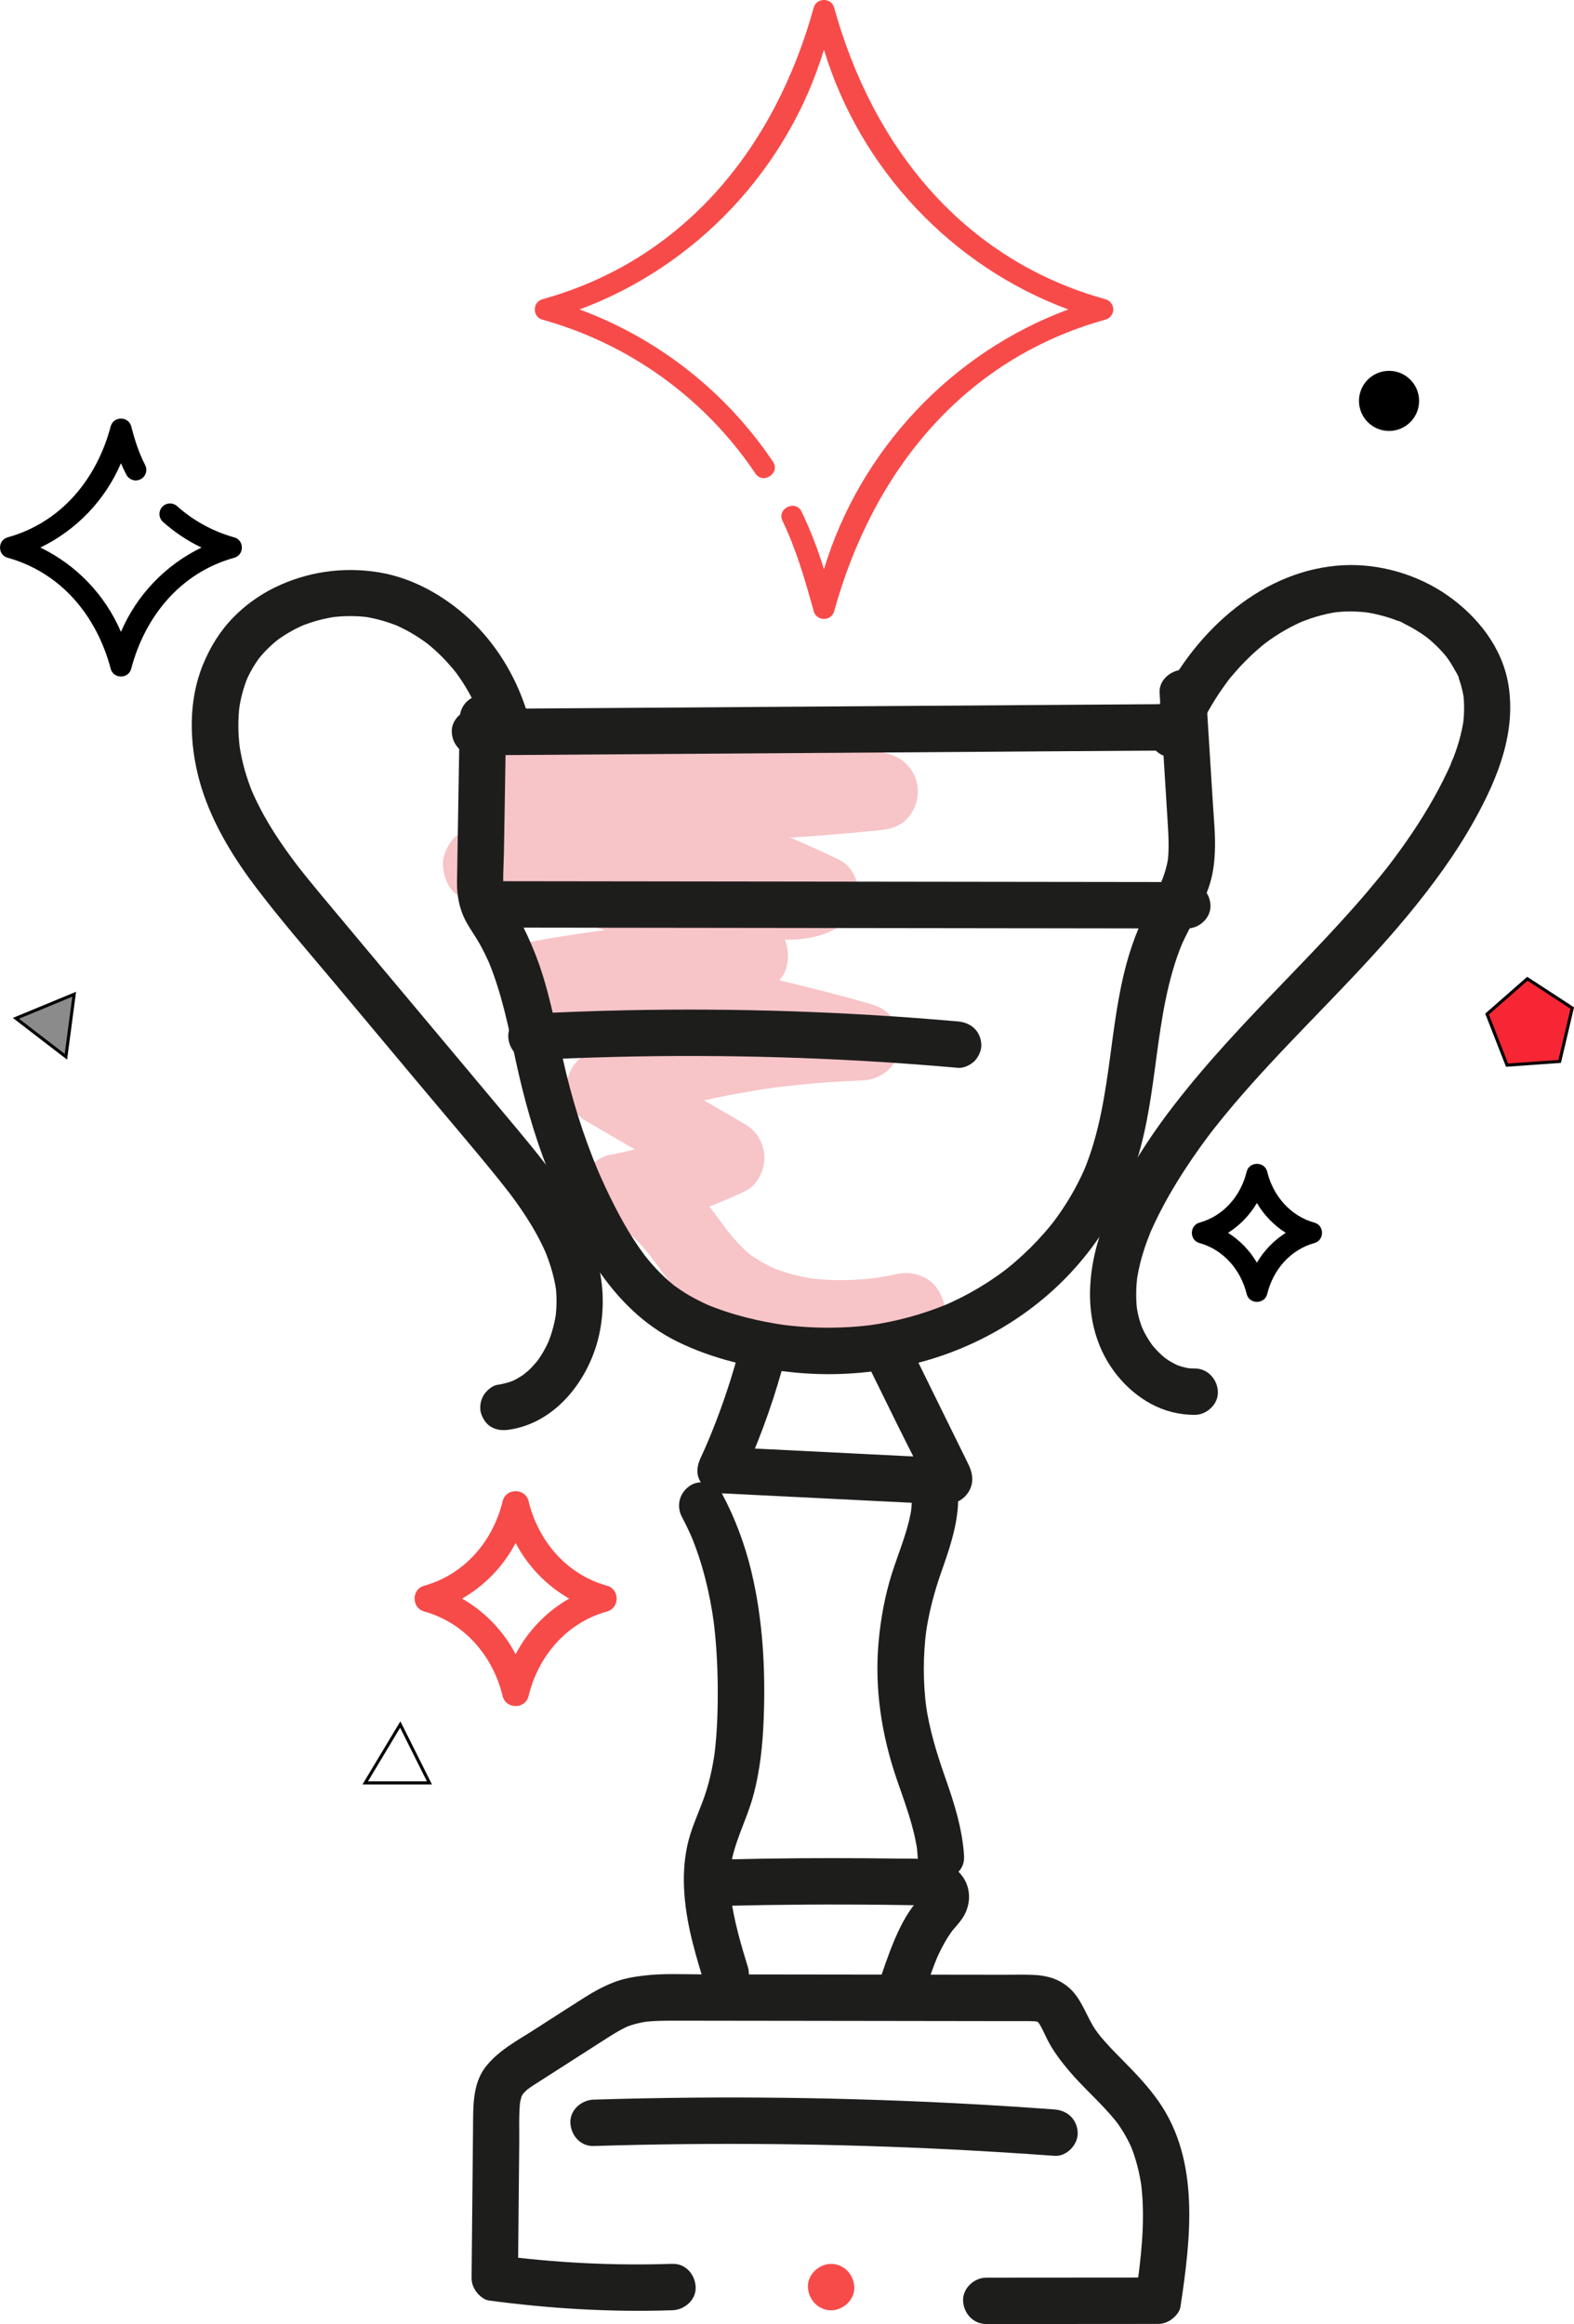 <?xml version="1.0" encoding="UTF-8"?><svg id="Calque_1" xmlns="http://www.w3.org/2000/svg" viewBox="0 0 508.99 751.48"><defs><style>.cls-1{fill:#f72635;}.cls-1,.cls-2,.cls-3{stroke:#000;stroke-miterlimit:10;}.cls-2{fill:#8b8b8b;}.cls-3{fill:none;}.cls-4,.cls-5,.cls-6,.cls-7{stroke-width:0px;}.cls-5{fill:#f7c4c7;}.cls-6{fill:#1d1d1c;}.cls-7{fill:#f74b4a;}</style></defs><path class="cls-5" d="m166.72,257.86c21.4-.21,42.84-.4,64.19,1.26,6.04.47,12.06,1.09,18.06,1.89l-3.32-.45c11.99,1.62,23.86,4.01,35.46,7.44,1.11-8.18,2.22-16.37,3.32-24.55-29.59,3-59.34,4.31-89.08,3.9-8.42-.12-16.85-.37-25.26-.76-2.98-.14-6.82,1.46-8.84,3.66-1.9,2.06-3.06,4.39-3.44,7.18s-.02,5.64,1.48,7.97c1.65,2.56,4.33,5.24,7.47,5.74,21.32,3.4,42.32,8.8,62.63,16.13,5.8,2.09,11.55,4.34,17.23,6.74l-2.99-1.26c5.11,2.16,10.17,4.45,15.18,6.85v-21.59c-.68.43-1.39.79-2.12,1.12l2.99-1.26c-1.49.61-3.02.98-4.61,1.2l3.32-.45c-6.03.73-12.25-.51-18.23-1.23-6.85-.83-13.7-1.65-20.55-2.48-13.53-1.63-27.06-3.26-40.6-4.89-7.76-.93-15.51-1.87-23.27-2.8v25c2.64.25,5.27.55,7.9.9l-3.32-.45c17.38,2.35,34.39,7.01,50.55,13.81l-2.99-1.26c9.77,4.13,19.19,9.03,28.18,14.67,2.1-7.76,4.21-15.53,6.31-23.29-19.15.77-38.23,2.73-57.17,5.64-5.08.78-10.15,1.65-15.21,2.59-2.81.52-6.16,3.26-7.47,5.74s-1.87,5.13-1.48,7.97c.35,2.62,1.43,5.33,3.44,7.18l2.53,1.95c1.95,1.13,4.05,1.7,6.31,1.71,7.68.72,15.35,1.59,22.99,2.62l-3.32-.45c21.74,2.93,43.32,7.1,64.58,12.51,6,1.52,11.97,3.15,17.91,4.87,1.11-8.18,2.22-16.37,3.32-24.55-23.04.77-46.11,4.07-68.42,9.87-6.06,1.58-12.08,3.35-18.03,5.31-4.79,1.57-8.27,5.31-8.95,10.39s1.61,9.92,5.97,12.45c13.01,7.58,26.02,15.17,39.03,22.75v-21.59c-1.81.85-3.63,1.67-5.47,2.45l2.99-1.26c-9.36,3.94-19.1,6.88-29.08,8.76-2.81.53-6.16,3.26-7.47,5.74s-1.87,5.13-1.48,7.97c.35,2.62,1.43,5.33,3.44,7.18,2.38,2.18,5.51,3.82,8.84,3.66,1.05-.05,2.08,0,3.12.13l-3.32-.45c1.38.21,2.71.6,4,1.14l-2.99-1.26c1.57.69,3.01,1.59,4.37,2.63l-2.53-1.95c3.19,2.5,5.81,5.63,8.28,8.82l-1.95-2.53c3.84,4.98,7.36,10.26,11.63,14.88s9.6,8.6,15.24,11.45c11.82,5.97,25.15,8.37,38.34,7.99,7.37-.21,14.77-1.22,21.97-2.8,2.97-.65,5.96-3.17,7.47-5.74s2.23-6.63,1.26-9.63-2.85-5.94-5.74-7.47c-3.06-1.62-6.22-2.01-9.63-1.26-2.87.63-5.76,1.15-8.67,1.54l3.32-.45c-7.7,1.02-15.51,1.18-23.22.15l3.32.45c-5.35-.74-10.6-2.06-15.58-4.14l2.99,1.26c-3.79-1.61-7.38-3.65-10.65-6.16l2.53,1.95c-3.5-2.73-6.43-5.97-9.14-9.46l1.95,2.53c-4.36-5.65-8.3-11.78-13.44-16.77-6.14-5.96-14.17-10.25-22.94-9.84,1.11,8.18,2.22,16.37,3.32,24.55,13.03-2.45,25.56-6.81,37.53-12.47,3.88-1.83,6.19-6.69,6.19-10.79,0-4.4-2.39-8.58-6.19-10.79-13.01-7.58-26.02-15.17-39.03-22.75-1,7.62-1.99,15.23-2.99,22.85,17.34-5.69,35.18-9.79,53.26-12.24l-3.32.45c9.91-1.33,19.87-2.16,29.86-2.5,6.25-.21,11.44-4.6,12.28-10.84s-2.93-11.97-8.95-13.71c-27.03-7.81-54.61-13.61-82.49-17.37-8.75-1.18-17.52-2.24-26.32-3.06l3.32,24.55c8.03-1.49,16.09-2.79,24.18-3.88l-3.32.45c14.89-1.99,29.87-3.3,44.88-3.9,2.82-.11,5.33-.95,7.57-2.68,2.07-1.6,3.88-3.88,4.48-6.49.5-2.2.5-4.45,0-6.65-.7-3.07-3.15-5.84-5.74-7.47-21.23-13.32-45.14-22.89-69.73-27.75-7.66-1.52-15.43-2.6-23.2-3.33-3.01-.28-6.78,1.6-8.84,3.66-2.17,2.17-3.8,5.73-3.66,8.84s1.21,6.59,3.66,8.84l2.53,1.95c1.95,1.13,4.05,1.7,6.31,1.71,29.87,3.6,59.74,7.2,89.61,10.8,3.52.42,7.05.92,10.61.8,5.39-.18,10.84-1.34,15.47-4.22,3.77-2.34,6.19-6.3,6.19-10.79,0-4.13-2.32-8.93-6.19-10.79-24.33-11.69-49.89-20.83-76.23-26.79-7.22-1.63-14.49-3.03-21.8-4.2l-3.32,24.55c29.71,1.37,59.49,1.05,89.16-1,8.41-.58,16.8-1.3,25.18-2.15,3.25-.33,6.52-1.13,8.84-3.66,1.9-2.06,3.06-4.39,3.44-7.18.83-6.16-2.94-11.93-8.95-13.71-30.71-9.09-63.11-11-94.97-11.16-8.69-.04-17.38.04-26.07.12-3.22.03-6.55,1.37-8.84,3.66-2.17,2.17-3.8,5.73-3.66,8.84s1.21,6.59,3.66,8.84,5.46,3.69,8.84,3.66h0Z"/><path class="cls-7" d="m360,100.07c0-1.54-1.02-2.89-2.51-3.3-46.29-12.87-75.34-49.48-87.75-94.32-.91-3.27-5.69-3.27-6.6,0-12.41,44.85-41.46,81.46-87.75,94.32-3.27.91-3.27,5.69,0,6.59,28.12,7.82,52.59,25.48,68.89,49.75,2.47,3.67,8.15-.14,5.68-3.82-15.21-22.64-37.15-39.84-62.54-49.23,37.74-13.97,67.37-45.5,79.02-84.01,11.65,38.51,41.28,70.05,79.02,84.01-37.74,13.96-67.38,45.5-79.02,84.01-1.93-6.37-4.35-12.62-7.23-18.62-1.91-3.99-8.08-1.03-6.17,2.96,4.51,9.39,7.34,19.27,10.1,29.26.91,3.27,5.69,3.27,6.6,0,12.41-44.85,41.46-81.46,87.75-94.32,1.48-.41,2.51-1.76,2.51-3.3h0Z"/><path class="cls-4" d="m75.74,173.76c-6.81-1.89-13.2-5.38-18.48-10.1-1.41-1.26-3.57-1.13-4.83.28-1.26,1.41-1.13,3.57.28,4.83,3.73,3.33,7.94,6.12,12.45,8.29-11.63,5.61-20.96,15.34-26.05,27.26-5.09-11.92-14.42-21.66-26.06-27.27,11.63-5.61,20.97-15.34,26.06-27.26.53,1.26,1.12,2.49,1.75,3.71.87,1.68,2.94,2.33,4.61,1.46,1.68-.87,2.33-2.94,1.46-4.61-2.06-3.97-3.39-8.22-4.52-12.54-.9-3.27-5.69-3.27-6.6,0-4.49,17.02-15.94,31.11-33.35,35.95-3.27.91-3.27,5.69,0,6.59,17.41,4.84,28.87,18.95,33.35,35.95.91,3.27,5.69,3.27,6.6,0,4.48-17.02,15.94-31.11,33.35-35.95,3.27-.91,3.27-5.69,0-6.59h0Z"/><path class="cls-7" d="m196.32,512.76c-13.13-3.65-22.31-14.5-25.43-27.5-1.14-4.12-7.17-4.12-8.31,0-3.1,13.01-12.3,23.85-25.43,27.5-4.12,1.14-4.12,7.17,0,8.31,13.13,3.65,22.31,14.5,25.43,27.5,1.14,4.12,7.17,4.12,8.31,0,3.1-13.01,12.3-23.85,25.43-27.5,4.12-1.14,4.12-7.17,0-8.31Zm-29.58,22.14c-3.93-7.52-9.97-13.79-17.32-17.99,7.35-4.2,13.39-10.47,17.32-17.99,3.93,7.52,9.97,13.79,17.32,17.99-7.35,4.2-13.39,10.47-17.32,17.99Z"/><path class="cls-4" d="m387.87,401.94c7.86,2.19,13.43,8.78,15.29,16.57.9,3.27,5.69,3.27,6.6,0,1.87-7.81,7.41-14.38,15.29-16.57,3.27-.91,3.27-5.69,0-6.59-7.86-2.19-13.43-8.78-15.29-16.57-.9-3.27-5.69-3.27-6.6,0-1.87,7.81-7.41,14.38-15.29,16.57-3.27.91-3.27,5.69,0,6.59Zm18.58-12.95c2.29,3.91,5.5,7.23,9.33,9.65-3.83,2.42-7.04,5.74-9.33,9.65-2.29-3.91-5.5-7.23-9.33-9.65,3.82-2.42,7.04-5.74,9.33-9.65Z"/><path class="cls-6" d="m153.59,244.23c29.47-.2,58.94-.41,88.41-.61,29.3-.2,58.61-.4,87.91-.61,16.48-.11,32.97-.23,49.45-.34,3.92-.03,7.68-3.43,7.5-7.5s-3.3-7.53-7.5-7.5c-29.47.2-58.94.41-88.41.61-29.3.2-58.61.4-87.91.61-16.48.11-32.97.23-49.45.34-3.92.03-7.68,3.43-7.5,7.5s3.3,7.53,7.5,7.5h0Z"/><path class="cls-6" d="m386.16,239.31c.23-.59.45-1.19.72-1.77-.02.04-.79,1.82-.31.74.1-.23.2-.47.31-.7.49-1.11,1.01-2.21,1.54-3.3,1.05-2.13,2.18-4.22,3.4-6.27s2.52-4.04,3.9-5.98c.34-.47.68-.94,1.02-1.4.15-.21.31-.41.46-.62.71-.94-.44.56-.47.6.73-1.04,1.61-2.01,2.43-2.97,3.02-3.51,6.35-6.76,9.98-9.65.43-.34,1.31-.9-.48.36.2-.14.4-.3.6-.45.45-.34.91-.67,1.37-.99.97-.69,1.96-1.34,2.97-1.97,1.91-1.19,3.88-2.27,5.91-3.24.62-.29,1.25-.57,1.88-.85.89-.39-1.89.75-.58.25.29-.11.58-.23.87-.34,1.23-.47,2.47-.9,3.73-1.28,2.45-.74,4.96-1.31,7.5-1.66l-1.99.27c3.97-.52,7.97-.48,11.93.04l-1.99-.27c3.46.48,6.87,1.32,10.16,2.51.43.16.86.32,1.28.49.16.06.32.13.48.19,1.07.42-.86-.36-.84-.36.79.12,1.77.8,2.48,1.15,1.52.76,3.01,1.6,4.45,2.52.71.46,1.42.93,2.1,1.42.32.23.63.48.95.7-2.11-1.48-.54-.42-.07-.02,1.33,1.1,2.6,2.27,3.79,3.52.53.56,1.05,1.14,1.55,1.73.29.34.56.68.84,1.02.17.21.58.75-.18-.24-.84-1.08-.18-.23,0,.03.96,1.33,1.84,2.72,2.62,4.16.16.3,1.46,2.39,1.29,2.65-.04.06-.67-1.66-.44-1.03.09.26.2.51.3.76.17.46.34.93.49,1.4.6,1.85,1.03,3.74,1.31,5.67l-.27-1.99c.44,3.35.38,6.73-.04,10.08l.27-1.99c-.35,2.56-.9,5.08-1.62,7.56-.35,1.21-.74,2.41-1.17,3.6-.21.6-.43,1.19-.66,1.78s-.74,1.38-.79,1.98c.01-.14.73-1.67.2-.48-.13.29-.25.58-.38.87-.26.58-.52,1.15-.79,1.72-.53,1.13-1.08,2.25-1.64,3.36-.98,1.93-2,3.85-3.07,5.73-4.21,7.48-9.07,14.56-14.27,21.38-.56.73,1.02-1.31.45-.58-.16.21-.32.41-.48.62-.32.41-.65.83-.97,1.24-.69.88-1.39,1.75-2.1,2.61-1.33,1.63-2.68,3.25-4.04,4.86-2.82,3.32-5.72,6.58-8.66,9.8-5.91,6.48-12,12.79-18.08,19.1-12.39,12.86-24.7,25.78-35.63,39.93-5.29,6.85-10.2,13.99-14.49,21.51-5.05,8.87-9.6,18.44-11.58,28.51-2.1,10.7-1.5,21.75,3.73,31.49,4.48,8.33,12.34,15.42,21.63,17.77,2.38.6,4.9.91,7.36.91,3.92,0,7.68-3.44,7.5-7.5s-3.3-7.51-7.5-7.5c-.97,0-1.94-.05-2.9-.17l1.99.27c-1.42-.2-2.82-.51-4.17-.98-.34-.12-.67-.25-1-.37-1.28-.47,1.62.77.48.19-.64-.32-1.28-.63-1.91-.99s-1.23-.75-1.82-1.16c-.3-.21-.58-.44-.88-.64,1.9,1.27.83.64.38.26-1.17-.99-2.26-2.07-3.27-3.22-.24-.28-.48-.56-.71-.85-1-1.23.72.99.26.34-.43-.61-.86-1.21-1.26-1.84-.8-1.26-1.52-2.57-2.14-3.93-.67-1.46.45,1.17.16.42-.13-.35-.27-.69-.4-1.04-.25-.7-.49-1.4-.69-2.12-.46-1.6-.77-3.24-.99-4.89l.27,1.99c-.47-3.83-.39-7.66.12-11.48l-.27,1.99c.53-3.69,1.42-7.31,2.6-10.85.55-1.64,1.17-3.24,1.8-4.85s-.71,1.6-.03.06c.19-.43.38-.86.57-1.29.38-.86.78-1.71,1.19-2.55,2.74-5.69,5.91-11.18,9.35-16.47,1.64-2.53,3.34-5.01,5.1-7.46.84-1.17,1.7-2.33,2.56-3.49.47-.63.95-1.26,1.43-1.88.91-1.19-1.13,1.45-.21.27.24-.31.48-.62.73-.93,3.83-4.87,7.85-9.59,11.97-14.21,16.46-18.46,34.63-35.36,50.42-54.42,8.14-9.82,15.74-20.15,21.92-31.32,7.4-13.37,13.39-28.2,10.76-43.73-2.02-11.87-9.96-21.85-19.61-28.61-9.55-6.7-21.81-10.32-33.47-9.79-25.98,1.19-47.5,20.81-58.76,43.08-1.56,3.09-2.93,6.27-4.2,9.48-.67,1.7-.13,4.27.76,5.78s2.69,3.04,4.48,3.45c1.92.44,4.07.34,5.78-.76s2.69-2.57,3.45-4.48h0Z"/><path class="cls-6" d="m170.06,229.13c-3.54-10.84-9.68-20.91-18.01-28.73-8.14-7.64-18.53-13.56-29.64-15.35-11.55-1.86-23.12-.18-33.64,4.96-4.88,2.38-9.46,5.69-13.26,9.57-4.36,4.45-7.53,9.62-9.88,15.36-4.82,11.74-4.44,25.36-1.15,37.45s10.04,23.56,17.67,33.72c8.23,10.97,17.28,21.32,26.09,31.83s18.1,21.62,27.15,32.43,17.55,20.68,26.07,31.23c.93,1.15,1.8,2.35,2.76,3.48-1.52-1.79.11.15.45.59.44.59.89,1.18,1.32,1.78,1.78,2.43,3.49,4.91,5.08,7.47s3.04,5.13,4.33,7.81c.31.65.62,1.31.91,1.96.12.26.23.53.35.79-.88-1.91-.37-.88-.18-.39.56,1.4,1.08,2.83,1.53,4.27.84,2.67,1.49,5.41,1.89,8.18l-.27-1.99c.47,3.54.44,7.1-.02,10.63l.27-1.99c-.46,3.31-1.29,6.57-2.53,9.68-.7,1.76.63-1.36.09-.21-.19.41-.38.83-.58,1.24-.35.71-.72,1.41-1.11,2.1s-.8,1.35-1.24,2c-.25.37-.5.74-.76,1.1-.99,1.37.64-.76.27-.33-1.03,1.22-2.06,2.41-3.23,3.49-.54.5-2.71,2.07-.47.49-.66.47-1.31.95-1.99,1.38s-1.39.82-2.11,1.18c-.29.14-.59.28-.88.41-1.13.53,2.01-.78.29-.14-1.56.57-3.17.97-4.82,1.22-1.73.26-3.64,2.01-4.48,3.45-.94,1.61-1.34,3.98-.76,5.78s1.71,3.57,3.45,4.48c1.9,1,3.67,1.07,5.78.76,15.44-2.33,26.23-16.98,29.13-31.52,1.64-8.24,1.22-16.49-1.18-24.54-2.59-8.7-7.03-16.78-12.23-24.17-5.46-7.76-11.64-14.98-17.72-22.25-6.54-7.81-13.07-15.61-19.61-23.42-13.03-15.56-26.09-31.09-39.08-46.68-1.43-1.72-2.86-3.45-4.27-5.19-.68-.84-1.36-1.68-2.03-2.53-.34-.42-.67-.85-1.01-1.27-.19-.24-.38-.49-.57-.73-.83-1.06.74.97.18.23-2.7-3.56-5.32-7.17-7.72-10.94s-4.64-7.77-6.52-11.89c-.22-.49-.44-.98-.66-1.47-.4-.89.57,1.41.22.53-.08-.2-.16-.4-.25-.6-.43-1.08-.84-2.16-1.21-3.26-.69-2-1.28-4.02-1.77-6.08s-.88-4.13-1.17-6.22l.27,1.99c-.63-4.72-.71-9.49-.12-14.22l-.27,1.99c.27-1.98.64-3.94,1.15-5.86.24-.89.51-1.78.8-2.65.16-.47.33-.94.5-1.41.11-.3.76-1.87.26-.69s.2-.39.33-.67c.22-.45.44-.9.68-1.34.42-.8.88-1.59,1.36-2.36.42-.67.86-1.32,1.32-1.96.2-.28,1.11-1.48.28-.4s.25-.28.44-.51c1.05-1.24,2.19-2.41,3.39-3.51.62-.57,1.27-1.11,1.92-1.65.96-.79-1.38,1.02-.38.28.39-.29.78-.57,1.17-.85,1.39-.97,2.84-1.86,4.33-2.67.7-.38,1.4-.73,2.11-1.07.33-.16.66-.31,1-.46,1.5-.67-1.59.64-.11.05,3.58-1.43,7.33-2.4,11.15-2.93l-1.99.27c4.14-.55,8.31-.57,12.45-.03l-1.99-.27c3.81.53,7.45,1.58,11.03,2.97.86.33-1.58-.69-.74-.32.23.1.47.2.7.31.4.18.81.37,1.21.56.91.44,1.81.91,2.7,1.41,1.66.93,3.27,1.95,4.83,3.05.41.29.82.6,1.23.9,1.01.75-1.38-1.1-.16-.12.8.64,1.57,1.3,2.33,1.98,1.48,1.32,2.88,2.72,4.22,4.19.6.66,1.19,1.34,1.77,2.03.33.39.65.8.97,1.2.16.2.61.78-.11-.15-.8-1.04-.07-.08.11.16,1.15,1.55,2.22,3.15,3.21,4.81,1.16,1.93,2.21,3.92,3.15,5.96.21.47.42.94.63,1.41.37.84-.65-1.59-.31-.73.12.3.24.59.36.89.42,1.07.8,2.16,1.16,3.26,1.22,3.72,5.24,6.53,9.23,5.24,3.72-1.2,6.54-5.23,5.24-9.23h0Z"/><path class="cls-6" d="m148.66,232.13c-.18,10.94-.36,21.89-.54,32.83l-.27,16.42c-.04,2.47-.17,4.97.1,7.44.39,3.56,1.33,6.73,3.13,9.85,1.28,2.21,2.77,4.29,4.02,6.52,1.32,2.35,2.48,4.78,3.54,7.26l-.76-1.79c4.38,10.47,6.58,21.65,8.98,32.7,2.56,11.76,5.76,23.31,10.15,34.53,8.54,21.79,20.12,45.24,42.17,56,11.36,5.54,23.81,8.41,36.32,9.77s24.29.65,36.16-1.78c21.38-4.37,41.44-15.57,56-31.89,7.38-8.27,13.19-17.55,17.43-27.78,4.26-10.3,6.23-21.33,7.78-32.32.47-3.31.9-6.63,1.35-9.95l-.27,1.99c1.7-12.6,3.54-25.34,8.46-37.16l-.76,1.79c1.93-4.56,4.46-8.82,6.57-13.29,1.23-2.61,2.4-5.29,3.19-8.07.87-3.03,1.28-6.24,1.43-9.39.27-5.41-.31-10.86-.64-16.25s-.7-11.18-1.05-16.77c-.39-6.25-.78-12.49-1.17-18.74-.24-3.91-3.27-7.69-7.5-7.5-3.85.17-7.76,3.31-7.5,7.5.58,9.21,1.15,18.41,1.73,27.62.29,4.6.58,9.21.86,13.81s.56,8.96,0,13.43l.27-1.99c-.42,2.98-1.27,5.82-2.43,8.59l.76-1.79c-1.53,3.56-3.45,6.92-5.19,10.37-1.94,3.83-3.61,7.82-4.99,11.89-2.44,7.17-3.92,14.63-5.09,22.11-.75,4.8-1.37,9.62-2.02,14.43l.27-1.99c-1.73,12.91-3.61,25.94-8.66,38.04l.76-1.79c-1.77,4.18-3.86,8.21-6.27,12.05-1.2,1.92-2.48,3.8-3.83,5.62-.3.41-.61.8-.91,1.21,1.46-2.02.26-.34-.11.12-.75.93-1.52,1.85-2.31,2.76-2.94,3.38-6.14,6.55-9.54,9.48-.81.7-1.64,1.39-2.48,2.06-.27.22-1.86,1.46-.73.59s.05-.04-.15.1c-.25.19-.51.38-.76.57-1.83,1.35-3.72,2.64-5.64,3.85-4.38,2.77-8.99,5.16-13.77,7.18l1.79-.76c-8.26,3.45-16.93,5.76-25.79,6.99l1.99-.27c-10.06,1.35-20.25,1.3-30.3-.04l1.99.27c-8.97-1.24-17.92-3.4-26.28-6.92l1.79.76c-3.88-1.67-7.63-3.65-11.07-6.11-.39-.28-.77-.57-1.16-.85-.65-.48.79.59.7.55-.21-.11-.45-.36-.64-.51-.79-.65-1.57-1.32-2.33-2.01-1.46-1.33-2.85-2.74-4.17-4.21-.64-.71-1.26-1.44-1.87-2.18-.31-.37-.61-.74-.9-1.12-.13-.16-.25-.33-.38-.48,1.36,1.68.59.77.3.37-1.2-1.6-2.33-3.24-3.42-4.92-2.18-3.36-4.14-6.86-5.98-10.42-2.3-4.46-4.41-9.02-6.36-13.64l.76,1.79c-4.93-11.75-8.67-23.9-11.43-36.33-2.58-11.6-4.69-23.41-9.15-34.47-1.41-3.49-2.93-6.94-4.78-10.23-1.66-2.95-3.81-5.66-5.16-8.77l.76,1.79c-.44-1.1-.73-2.2-.91-3.37l.27,1.99c-.59-4.54-.13-9.29-.06-13.85l.24-14.43c.16-9.62.32-19.23.47-28.85.06-3.92-3.5-7.68-7.5-7.5s-7.43,3.29-7.5,7.5h0Z"/><path class="cls-6" d="m160.44,299.94c29.17.04,58.33.07,87.5.11s58,.07,87,.11c16.33.02,32.67.04,49,.06,3.92,0,7.68-3.45,7.5-7.5s-3.3-7.49-7.5-7.5c-29.17-.04-58.33-.07-87.5-.11-29-.04-58-.07-87-.11-16.33-.02-32.67-.04-49-.06-3.92,0-7.68,3.45-7.5,7.5s3.3,7.49,7.5,7.5h0Z"/><path class="cls-6" d="m171.87,342.79c17.94-.93,35.91-1.38,53.88-1.33,17.97.05,35.94.59,53.87,1.62,10.09.58,20.16,1.32,30.22,2.21,1.81.16,4.06-.95,5.3-2.2s2.28-3.44,2.2-5.3c-.2-4.36-3.3-7.13-7.5-7.5-17.9-1.58-35.84-2.68-53.8-3.28-17.96-.6-35.93-.71-53.9-.33-10.1.22-20.2.59-30.28,1.11-3.91.2-7.69,3.3-7.5,7.5.17,3.89,3.3,7.72,7.5,7.5h0Z"/><path class="cls-6" d="m238.36,439.01c-2.61,9.36-5.81,18.53-9.58,27.48l.76-1.79c-.98,2.31-1.99,4.6-3.04,6.87-1.15,2.5-1.46,5.08,0,7.57s3.8,3.58,6.48,3.71c16.47.82,32.95,1.64,49.42,2.46,4.16.21,8.32.41,12.48.62,2,.1,3.99.2,5.99.3,2.41.12,5.07.55,7.42-.13,2.15-.62,4-2.03,5.1-3.99,1.52-2.73,1.18-5.53-.06-8.23-.81-1.77-1.71-3.5-2.57-5.25-1.84-3.74-3.68-7.48-5.52-11.22-4.12-8.37-8.24-16.75-12.35-25.12-1.74-3.53-7.03-4.78-10.26-2.69-3.62,2.33-4.55,6.49-2.69,10.26,3.42,6.95,6.84,13.91,10.26,20.86,3.39,6.89,7.03,13.72,10.18,20.73l-.76-1.79.09.33-.27-1.99-.02.33,1.02-3.79,2.08-2.15,1.79-.76-.3.07,1.99-.27c-2.24.18-4.62-.18-6.87-.29s-4.66-.23-6.99-.35c-4.74-.24-9.48-.47-14.23-.71-9.57-.48-19.14-.95-28.7-1.43-5.41-.27-10.82-.54-16.22-.81l6.48,11.29c5.38-11.69,9.91-23.75,13.37-36.15,1.05-3.78-1.3-8.33-5.24-9.23s-8.1,1.19-9.23,5.24h0Z"/><path class="cls-6" d="m220.54,490.57c1.31,2.46,2.5,4.97,3.59,7.53l-.76-1.79c3.85,9.21,6.19,18.94,7.53,28.82l-.27-1.99c.96,7.25,1.39,14.56,1.46,21.87.07,7.61-.14,15.25-1.12,22.81l.27-1.99c-.63,4.7-1.58,9.36-3.04,13.88-1.45,4.49-3.5,8.75-4.92,13.25-3.19,10.12-2.43,20.89-.25,31.13,1.15,5.41,2.74,10.71,4.35,15.99,1.15,3.75,5.3,6.51,9.23,5.24s6.47-5.21,5.24-9.23c-2.26-7.38-4.45-14.81-5.48-22.48l.27,1.99c-.59-4.61-.73-9.25-.13-13.86l-.27,1.99c1.12-7.98,5.1-15.02,7.24-22.71,2.3-8.29,3.18-16.99,3.49-25.56.58-15.72-.29-31.74-3.94-47.08-2.09-8.79-5.27-17.38-9.53-25.36-1.85-3.47-6.95-4.83-10.26-2.69-3.52,2.27-4.67,6.55-2.69,10.26h0Z"/><path class="cls-6" d="m234.52,616.26c17.36-.42,34.72-.54,52.08-.33,2.41.03,4.82.06,7.23.1,2.05.03,4.12-.02,6.15.24l-1.99-.27c1.04.15,2.04.39,3.02.78l-1.79-.76c.43.19,1.9,1.18.72.28-.56-.46-.71-.57-.45-.32.1.09.19.19.28.29-.3-.1-1.18-1.81-.61-.62l-.76-1.79c.14.36.23.7.28,1.09l-.27-1.99c.03.24.03.49,0,.73l.27-1.99c-.07.49-.19.93-.38,1.39l.76-1.79c-.25.52-.55.97-.86,1.45-.47.74,1.06-1.26.46-.6-.17.19-.33.39-.5.59-1.14,1.32-2.22,2.69-3.25,4.11-1.45,1.99-2.69,4.13-3.78,6.33-2.43,4.91-4.26,10.1-6.02,15.28-1.26,3.72,1.45,8.36,5.24,9.23,4.16.95,7.87-1.26,9.23-5.24,1.14-3.37,2.3-6.73,3.68-10.01l-.76,1.79c1.21-2.86,2.59-5.65,4.29-8.25.38-.59.8-1.16,1.2-1.73.7-1-.35.43-.4.51.23-.35.54-.67.81-.98,1.23-1.45,2.56-2.89,3.46-4.57,2.43-4.52,1.95-9.99-1.67-13.73-2.74-2.83-6.59-3.81-10.36-4.23-3.13-.35-6.34-.23-9.48-.27-3.49-.05-6.98-.09-10.47-.11-7.14-.05-14.29-.05-21.43,0-7.97.06-15.95.19-23.92.39-3.92.1-7.68,3.38-7.5,7.5s3.3,7.6,7.5,7.5h0Z"/><path class="cls-6" d="m311.77,600.39c-.51-8.86-3.15-17.19-6.07-25.5s-5.21-15.84-6.37-24.18l.27,1.99c-1.15-8.64-1.15-17.39,0-26.04l-.27,1.99c.97-7,2.75-13.77,5.09-20.42,2.52-7.16,4.97-14.22,5.39-21.88.22-3.92-3.6-7.67-7.5-7.5-4.25.19-7.27,3.3-7.5,7.5-.06,1.07-.16,2.12-.3,3.18l.27-1.99c-1.07,7.3-4.07,14.07-6.3,21.06-2.34,7.34-3.72,14.95-4.39,22.62-1.32,15.04,1.05,30.02,5.94,44.24,2.64,7.66,5.57,15.28,6.66,23.36l-.27-1.99c.15,1.19.26,2.38.33,3.58.22,3.91,3.29,7.69,7.5,7.5,3.87-.17,7.74-3.31,7.5-7.5h0Z"/><path class="cls-6" d="m217.45,732.02c-19.03.63-38.1-.32-56.97-2.84l1.99.27-.49-.07c1.84,2.41,3.67,4.82,5.51,7.23.09-9.74.19-19.49.28-29.23.05-4.79.09-9.58.14-14.37s-.2-9.42.35-14.04l-.27,1.99c.19-1.4.51-2.75,1.04-4.07l-.76,1.79c.17-.39.35-.77.56-1.13.14-.24,1.16-1.67.31-.57s.13-.09.33-.3c.32-.34.66-.66,1.02-.97.44-.39,1.55-1-.26.15.34-.22.66-.49.99-.72.67-.47,1.35-.91,2.04-1.35,3.45-2.23,6.92-4.43,10.38-6.65s6.97-4.47,10.46-6.7c3.18-2.04,6.33-4.13,9.81-5.62l-1.79.76c2.39-.98,4.88-1.59,7.43-1.96l-1.99.27c3.89-.52,7.81-.5,11.73-.5,4.24,0,8.48.01,12.72.02,8.48.01,16.96.02,25.43.03,16.87.02,33.75.04,50.62.07,4.74,0,9.48.01,14.21.02h7.23c2.2.01,4.42-.08,6.6.21l-1.99-.27c.84.14,1.64.34,2.44.66l-1.79-.76c.42.19.81.44,1.21.66.68.36-.98-.63-.81-.64.07,0,.51.47.51.48.25.25.46.53.7.79-1.56-1.68-.53-.66-.16-.05.89,1.46,1.56,3.04,2.32,4.58,1.85,3.76,4.4,7.14,7.09,10.33,4.77,5.65,10.45,10.46,15.11,16.21.12.15.24.31.37.46.57.7-1.08-1.44-.34-.44.31.42.62.84.92,1.26.57.82,1.12,1.65,1.64,2.51,1.14,1.88,2.12,3.85,2.98,5.87l-.76-1.79c1.83,4.42,2.98,9.07,3.64,13.8l-.27-1.99c1.4,10.51.47,21.16-.92,31.62l.27-1.99c-.31,2.31-.65,4.61-.99,6.92l7.23-5.51c-18.52.01-37.04.03-55.56.04-3.92,0-7.68,3.45-7.5,7.5s3.3,7.5,7.5,7.5c18.52-.01,37.04-.03,55.56-.04,1.67,0,3.24-.6,4.54-1.61,1.17-.9,2.46-2.38,2.69-3.9,3.28-21.92,6.46-47.17-7.1-66.5-3.24-4.61-7.08-8.69-11.02-12.68-1.84-1.86-3.69-3.72-5.45-5.65-.83-.91-1.64-1.84-2.43-2.79-.39-.47-1.53-2.15-.15-.15-.4-.58-.85-1.14-1.25-1.72-3.03-4.39-4.47-10.04-8.57-13.65-3.31-2.92-7.23-4.03-11.58-4.21-3.13-.13-6.28-.04-9.41-.04-26.1-.03-52.2-.07-78.3-.1-6.48,0-12.97-.02-19.45-.03s-12.43-.34-18.56.37c-3.56.41-7,.99-10.33,2.34s-6.13,2.89-9.03,4.72c-5.47,3.47-10.92,6.99-16.37,10.49s-11.9,6.86-15.94,12.33-3.76,12.84-3.82,19.41c-.13,13.05-.25,26.09-.38,39.14-.03,3.14-.06,6.28-.09,9.41-.02,1.66.61,3.25,1.61,4.54.89,1.15,2.39,2.48,3.9,2.69,19.72,2.66,39.56,3.83,59.45,3.17,3.92-.13,7.69-3.36,7.5-7.5s-3.3-7.64-7.5-7.5h0Z"/><path class="cls-7" d="m268.76,747.04c3.92,0,7.68-3.45,7.5-7.5s-3.3-7.5-7.5-7.5c-3.92,0-7.68,3.45-7.5,7.5s3.3,7.5,7.5,7.5h0Z"/><path class="cls-6" d="m191.95,693.92c19.38-.6,38.77-.81,58.16-.62,19.39.19,38.78.78,58.14,1.76,10.92.56,21.84,1.24,32.75,2.04,3.92.29,7.67-3.66,7.5-7.5-.19-4.31-3.3-7.19-7.5-7.5-19.34-1.43-38.7-2.47-58.08-3.1-19.38-.64-38.77-.88-58.16-.72-10.94.09-21.87.3-32.81.64-3.92.12-7.69,3.36-7.5,7.5s3.3,7.63,7.5,7.5h0Z"/><circle class="cls-4" cx="449.18" cy="129.63" r="9.72"/><polygon class="cls-3" points="129.43 557.63 118.1 576.51 138.87 576.51 129.43 557.63"/><polygon class="cls-1" points="493.91 316.48 480.88 327.9 487.34 344.42 504.36 343.22 508.42 325.95 493.91 316.48"/><polygon class="cls-2" points="5.15 329.28 21.31 341.7 23.99 321.49 5.15 329.28"/></svg>